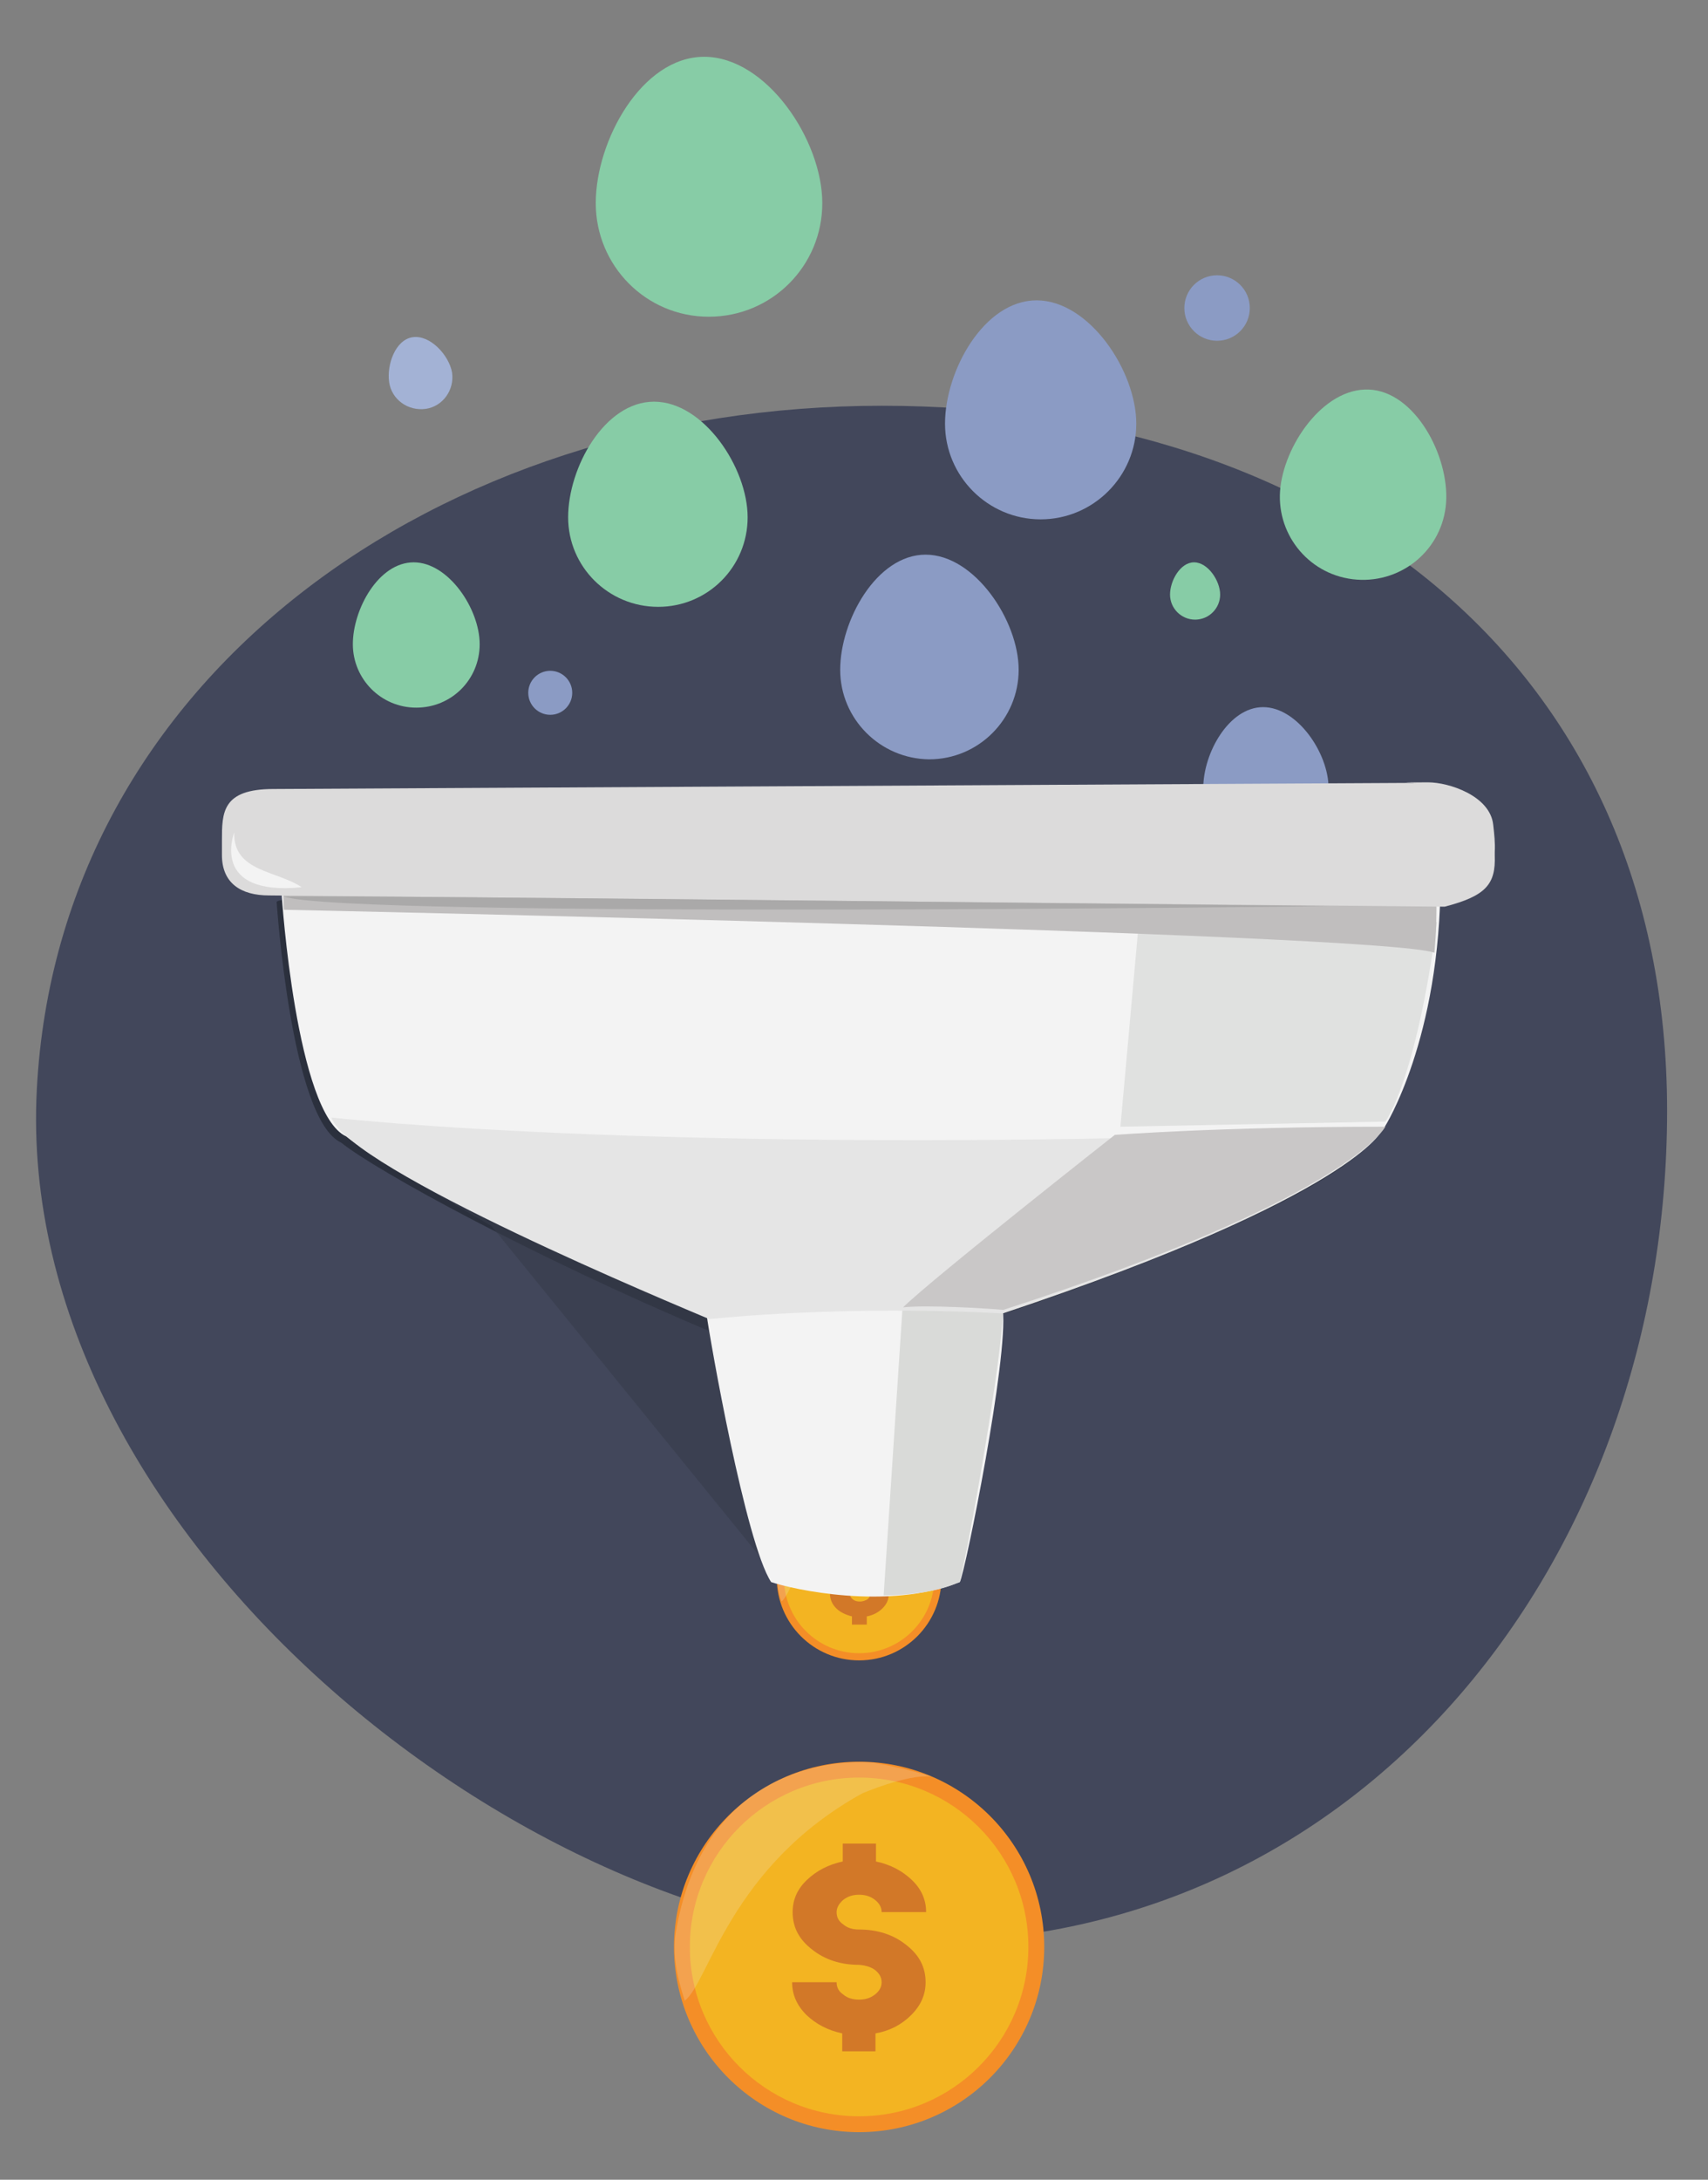 <?xml version="1.0" encoding="utf-8"?>
<!-- Generator: Adobe Illustrator 21.0.0, SVG Export Plug-In . SVG Version: 6.00 Build 0)  -->
<svg version="1.1" id="Layer_1" xmlns="http://www.w3.org/2000/svg" xmlns:xlink="http://www.w3.org/1999/xlink" x="0px" y="0px"
	 viewBox="0 0 334 426" style="enable-background:new 0 0 334 426;" xml:space="preserve">
<rect x="0" y="0" width="334" height="426" fill="#808080" stroke="none"/>
<style type="text/css">
	.st0{fill:#8B9BC4;}
	.st1{fill:#42475B;}
	.st2{fill:#87CCA6;}
	.st3{fill:#F48E27;}
	.st4{fill:#F3B422;}
	.st5{opacity:0.2;fill:#F3F3F3;enable-background:new    ;}
	.st6{fill:#D27828;}
	.st7{fill:#A3B2D5;}
	.st8{fill:#2B303D;}
	.st9{opacity:0.6;fill:#373C4C;enable-background:new    ;}
	.st10{fill:#F3F3F3;}
	.st11{fill:#E0E1E0;}
	.st12{fill:#C0BEBE;}
	.st13{fill:#D9DAD8;}
	.st14{fill:#DCDBDB;}
	.st15{fill:#E5E5E5;}
	.st16{fill:#C9C7C7;}
	.st17{fill:#AAA9A9;}
</style>
<path class="st0" d="M235.3,154c0-6.8,5-15.8,11.7-15.8s12.8,9,12.8,15.8s-5.5,12.3-12.3,12.3C240.8,166.2,235.3,160.7,235.3,154z"
	/>
<path class="st1" d="M326,217.1c0,87.1-58.8,162.4-145.9,162.4c-76.5,0-177.5-79.6-172.9-166.6c4.2-80.3,78.2-133.6,165.3-133.6
	C259.7,79.3,326,130,326,217.1z"/>
<path class="st2" d="M116.5,39.7c0-12.2,9-28.6,21.2-28.6s23.1,16.3,23.1,28.6s-9.9,22.2-22.2,22.2S116.5,51.9,116.5,39.7z"/>
<path class="st0" d="M184.8,82.8c0-10.3,7.6-24.1,17.9-24.1c10.3,0,19.5,13.8,19.5,24.1s-8.4,18.7-18.7,18.7S184.8,93.1,184.8,82.8z
	"/>
<path class="st0" d="M164.3,130.9c0-9.6,7.1-22.5,16.7-22.5c9.6,0,18.2,12.9,18.2,22.5s-7.8,17.5-17.5,17.5
	C172.1,148.3,164.3,140.5,164.3,130.9z"/>
<path class="st2" d="M111.1,101.1c0-9.7,7.1-22.6,16.8-22.6s18.3,12.9,18.3,22.6s-7.8,17.5-17.5,17.5S111.1,110.8,111.1,101.1z"/>
<g>
	<circle class="st3" cx="168" cy="308.4" r="16.1"/>
	<circle class="st4" cx="168" cy="308.4" r="14.7"/>
	<path class="st5" d="M169.2,292.4c0,0-14.3-1.7-17.1,14.6c-0.3,2,0.1,4,0.7,6c2.1-1.5,3.9-11.6,15.4-18c0,0,3.9-1.7,6-1.5
		C172,292.8,169.2,292.4,169.2,292.4z"/>
	<g>
		<path class="st6" d="M168,309.9c-1.6,0-3-0.4-4.1-1.3s-1.7-2-1.7-3.2c0-1.1,0.4-2,1.2-2.8s1.9-1.4,3.1-1.6v-1.6h2.9v1.6
			c1.2,0.3,2.3,0.8,3.1,1.6c0.8,0.8,1.2,1.7,1.2,2.8H170c0-0.4-0.2-0.8-0.6-1.1c-0.4-0.3-0.8-0.5-1.4-0.5c-0.5,0-1,0.2-1.4,0.5
			s-0.6,0.7-0.6,1.1s0.2,0.8,0.6,1.1s0.8,0.5,1.4,0.5c1.6,0,3,0.4,4.1,1.3s1.7,2,1.7,3.2c0,1.1-0.4,2-1.2,2.8s-1.9,1.4-3.1,1.6v1.6
			h-2.9v-1.6c-1.2-0.3-2.3-0.8-3.1-1.6c-0.8-0.8-1.2-1.8-1.2-2.8h3.9c0,0.4,0.2,0.8,0.6,1.1s0.8,0.4,1.4,0.4c0.5,0,1-0.2,1.4-0.4
			c0.4-0.3,0.6-0.7,0.6-1.1s-0.2-0.8-0.6-1.1C169,310.1,168.6,309.9,168,309.9L168,309.9z"/>
	</g>
</g>
<g>
	<circle class="st3" cx="168" cy="380.5" r="36.2"/>
	<circle class="st4" cx="168" cy="380.5" r="33.1"/>
	<path class="st5" d="M170.8,344.5c0,0-32.3-3.8-38.6,32.9c-0.8,4.4,0.2,9,1.7,13.6c4.7-3.5,8.8-26.2,34.7-40.5
		c0,0,8.8-3.8,13.5-3.3C176.9,345.5,170.8,344.5,170.8,344.5z"/>
	<g>
		<path class="st6" d="M168,384c-3.6,0-6.7-1-9.2-3c-2.6-2-3.8-4.4-3.8-7.3c0-2.4,0.9-4.5,2.8-6.3c1.9-1.8,4.2-3,7-3.6v-3.5h6.5v3.5
			c2.8,0.6,5.1,1.8,7,3.6c1.9,1.8,2.8,3.9,2.8,6.3h-8.7c0-0.9-0.4-1.7-1.3-2.4c-0.9-0.7-1.9-1-3.1-1c-1.2,0-2.2,0.3-3.1,1
			c-0.8,0.7-1.3,1.5-1.3,2.4c0,1,0.4,1.8,1.3,2.4c0.8,0.7,1.9,1,3.1,1c3.6,0,6.7,1,9.2,3c2.6,2,3.8,4.4,3.8,7.3
			c0,2.4-0.9,4.5-2.8,6.4c-1.9,1.9-4.2,3.1-7,3.6v3.5h-6.5v-3.5c-2.8-0.6-5.1-1.8-7-3.6c-1.9-1.9-2.8-4-2.8-6.4h8.7
			c0,1,0.4,1.8,1.3,2.4c0.8,0.7,1.9,1,3.1,1c1.2,0,2.2-0.3,3.1-1c0.9-0.7,1.3-1.5,1.3-2.4s-0.4-1.7-1.3-2.4
			C170.3,384.4,169.2,384.1,168,384L168,384z"/>
	</g>
</g>
<path class="st2" d="M250.4,95.1c1.1-8.9,9.1-20,18.1-18.9c8.9,1.1,15.3,14,14.2,22.9s-9.2,15.2-18.2,14.1
	C255.6,112.1,249.3,104,250.4,95.1z"/>
<path class="st2" d="M69,125.9c0-6.8,5-16,11.9-16c6.8,0,12.9,9.1,12.9,16s-5.5,12.4-12.4,12.4S69,132.7,69,125.9z"/>
<path class="st2" d="M228.8,116.2c0-2.7,2-6.3,4.7-6.3s5.1,3.6,5.1,6.3s-2.2,4.9-4.9,4.9S228.8,118.9,228.8,116.2z"/>
<path class="st7" d="M76.1,74.7c-0.5-3.4,1.2-8.3,4.6-8.8s7.1,3.5,7.7,6.9c0.5,3.4-1.8,6.6-5.1,7.1C79.8,80.4,76.6,78.1,76.1,74.7z"
	/>
<circle class="st0" cx="107.6" cy="135.4" r="4.3"/>
<circle class="st0" cx="238" cy="60.2" r="6.4"/>
<path class="st0" d="M235.3,154c0-6.8,5-15.8,11.7-15.8s12.8,9,12.8,15.8s-5.5,12.3-12.3,12.3C240.8,166.2,235.3,160.7,235.3,154z"
	/>
<path class="st8" d="M54.1,176.3c0,0,2.8,42.5,12.6,47c7,5.6,37.5,22.3,71.9,36.8c0.6,4.5,8.3,40.7,13.3,48.2
	c4.2,1.4,21.3,6.2,35.5,0.6c1.1-2.2,8.8-42.5,7.7-51.8c2-0.6,64.7-21,74.7-35.8c0,0,10.9-17.1,10.9-48.7
	C276.9,171.5,53.8,172.8,54.1,176.3z"/>
<polyline class="st9" points="96.1,239.6 152,308.4 152,247.2 82.2,231.5 "/>
<g>
	<path class="st10" d="M55.1,175.1c0,0,2.8,42.5,12.6,47c7,5.6,36.1,20.4,70.5,35c0.6,4.5,7.6,44.5,12.6,52.1
		c4.2,1.4,22.7,5.6,36.9,0c1.1-2.2,9.5-43.9,8.4-53.2c2-0.6,64.7-21,74.7-35.8c0,0,10.9-17.1,10.9-48.7
		C277.9,170.3,54.8,171.6,55.1,175.1z"/>
	<path class="st11" d="M222.7,180.2l-3.6,40l51.8-1c0,0,5.9-7.6,10.1-39C246.3,180.2,222.7,180.2,222.7,180.2z"/>
	<path class="st12" d="M55.5,177.8c0,0,214.4,4.5,225,8.4c0.4-4.6,0.4-5.9,0.4-12c-5.6,0.6-225.5,0.8-225.5,0.8L55.5,177.8
		L55.5,177.8z"/>
	<path class="st13" d="M176.5,255.4l-3.7,56.4c0,0,9.4,0.1,14.9-2.7c1.6-6.3,8.4-43.8,8.4-53.2"/>
	<path class="st14" d="M282.5,177.2L52.6,175c-5.5,0-9.2-2.4-9.2-7.9v-2.8c0-5.5,0-10.1,10.1-10.1L277,153c0.8,0-6.2-0.1,2.3-0.1
		c4,0,12.1,2.6,12.7,8.3c0.2,1.8,0.4,3.5,0.3,5.3v0.7C292.5,172.8,290.6,175.1,282.5,177.2z"/>
	<path class="st15" d="M64.8,218.4c0,0,68.6,8,205.4,2.5c0.3-0.3-5,12.7-74.1,35.8c0,0-27.9-1.8-57.4,1.1
		C132.6,255.2,68.5,228.7,64.8,218.4z"/>
	<path class="st16" d="M270.9,220.2c0,0-6.8,13.8-74.7,35.8c-3.2-0.3-14.9-1-19.6-0.5c5.8-5.7,41.4-33.7,41.4-33.7
		S238.7,220.2,270.9,220.2z"/>
</g>
<path class="st17" d="M259.9,177.1c0,0-192.3,2.4-204.5-1.9C68,174.9,259.9,177.1,259.9,177.1z"/>
<path class="st10" d="M45.8,162.7c0,0-4.9,12.5,13.2,10.7C54.1,170.1,45.6,170.4,45.8,162.7z"/>
</svg>
